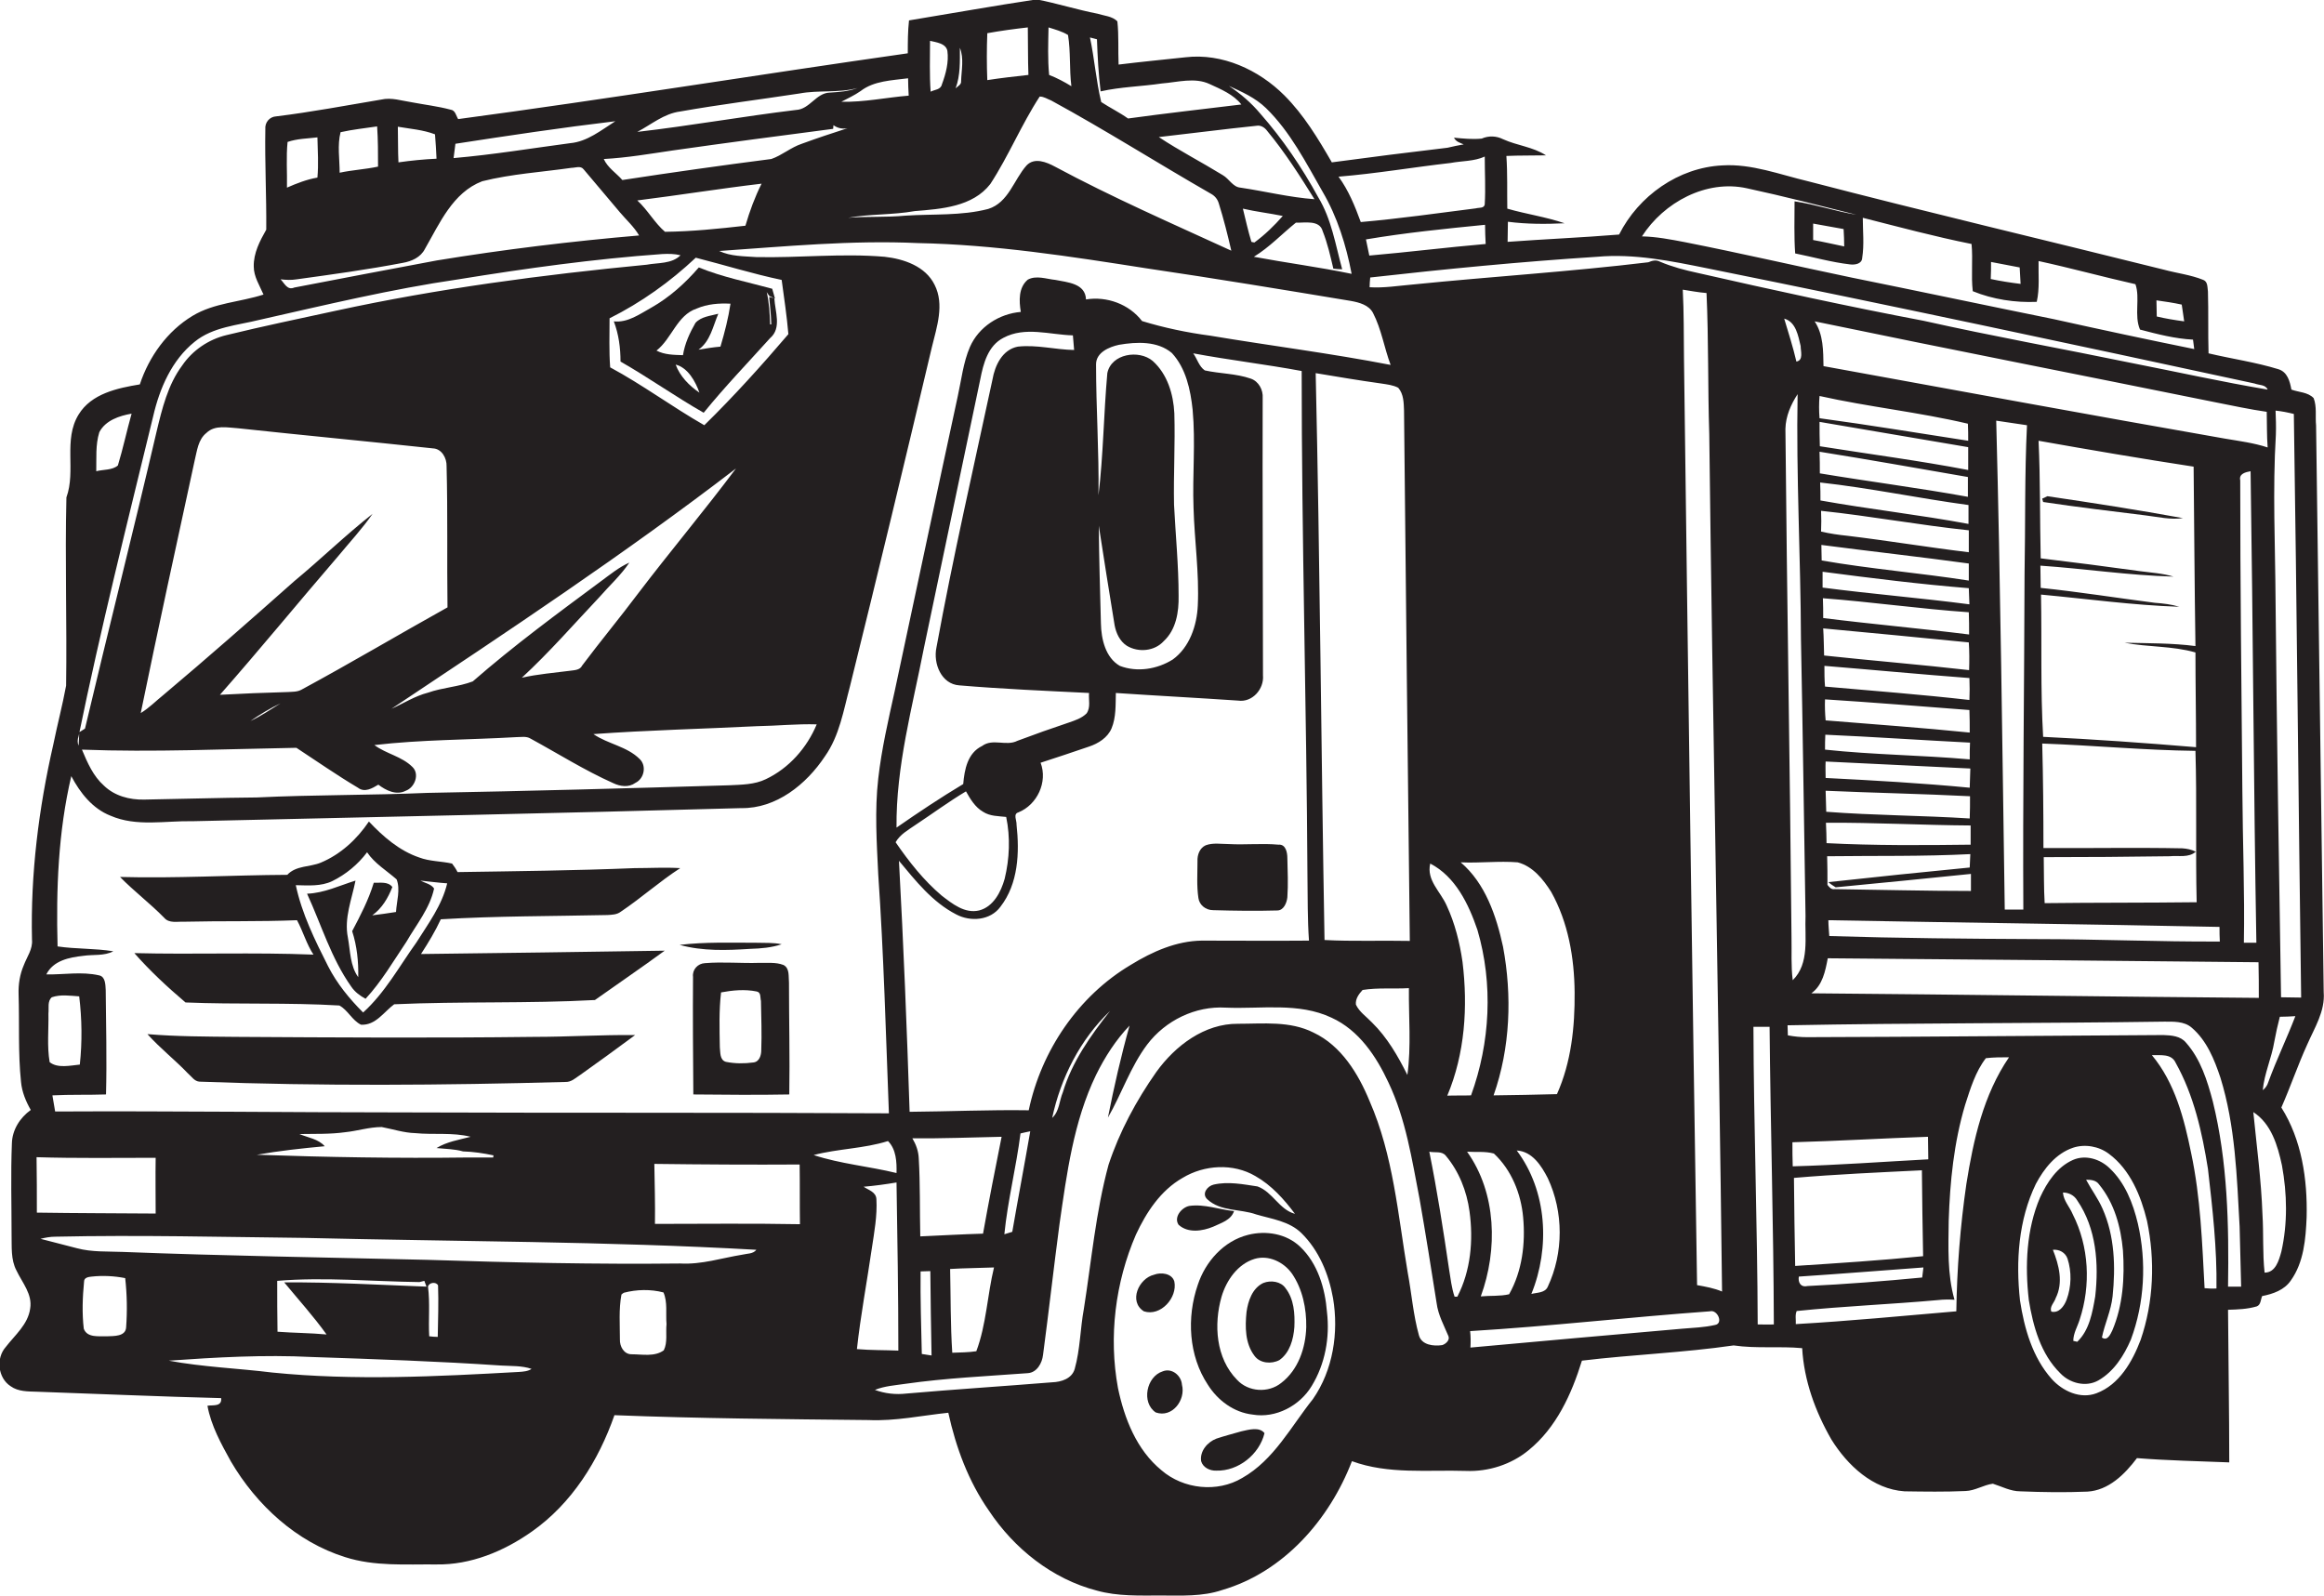 <?xml version="1.0" encoding="utf-8"?>
<!-- Generator: Adobe Illustrator 19.2.0, SVG Export Plug-In . SVG Version: 6.00 Build 0)  -->
<svg version="1.1" id="Layer_1" xmlns="http://www.w3.org/2000/svg" xmlns:xlink="http://www.w3.org/1999/xlink" x="0px" y="0px"
	 viewBox="0 0 762.9 524.1" enable-background="new 0 0 762.9 524.1" xml:space="preserve">
<g>
	<path fill="#231F20" d="M762.8,325.7c-0.8-62-1.7-124-2.5-186c-0.3-3,0.3-6.2-0.8-9c-1.9-2-4.9-1.9-7.3-2.8
		c-0.5-2.7-1.3-5.8-4.3-6.7c-7.5-2.3-15.3-3.4-22.9-5.2c-0.2-6.8,0-13.6-0.2-20.3c-0.2-1.3,0-3.2-1.5-3.8c-4.2-1.7-8.7-2.2-13.1-3.4
		c-38.9-9.7-77.9-18.9-116.7-29c-9.3-2.2-18.5-5.8-28.1-5.2C551,55,537.9,64.3,531.5,77c-12.2,1-24.4,1.5-36.6,2.4
		c0-2.2,0.1-4.4,0.1-6.6c6.2,0.8,12.4,0.8,18.6,0.5c-6.1-2.1-12.6-3-18.8-4.8c-0.1-5.8,0.1-11.5-0.3-17.3c4.3-0.2,8.7-0.1,13-0.2
		c-4.3-2.8-9.5-3.2-14.1-5.3c-2.2-1.1-4.7-1.2-7-0.2c-3,0.3-6.1,0-9.1-0.3c0.6,1.3,2,1.7,3.2,2.2c-1.8,0.3-3.6,0.7-5.3,1.1
		c-12.7,1.5-25.4,3.1-38,4.8c-4.5-7.8-9.2-15.6-15.6-22c-8.4-8.4-20.4-13.9-32.4-12.5c-7.4,0.8-14.7,1.5-22,2.4
		c-0.2-4.7,0.1-9.5-0.4-14.2c-1.7-1.7-4.3-1.8-6.5-2.5c-6.7-1.3-13.3-3.4-20-4.7c-14,2.1-27.9,4.6-41.9,6.9
		c-0.4,3.6-0.4,7.2-0.4,10.8c-49.2,7-98.3,15-147.6,21.6c-0.7-1.1-0.9-2.9-2.5-3.1c-4.1-1.1-8.4-1.6-12.6-2.4
		c-3.4-0.5-6.8-1.7-10.2-0.9c-11.4,1.9-22.9,4.1-34.4,5.5c-2.2,0.1-3.8,2-3.6,4.2c-0.2,11,0.4,22,0.3,33c-2.1,3.7-4.2,7.7-4.1,12.1
		c0,3.3,1.9,6.2,3.2,9.2c-7.7,2.5-16.2,2.7-23.3,7c-8.3,5-14.3,13.4-17.3,22.5c-7.3,1.2-15.9,3-20.1,9.9c-5.1,8.3-0.8,18.4-4,27.2
		c-0.5,20.6,0.2,41.2-0.1,61.8c-1.2,6.5-2.9,12.9-4.2,19.3c-4.8,21-7.5,42.5-7,64.1c0.3,3.1-1.7,5.7-2.7,8.4c-1.3,3-1.8,6.3-1.7,9.5
		c0.3,9.6-0.2,19.2,0.8,28.8c0.3,3.3,1.6,6.4,3.2,9.2c-3.5,2.5-6.1,6.5-6.2,11c-0.4,10-0.1,20-0.1,30c0.1,3.9-0.3,8.1,1.6,11.7
		c1.9,4,5.3,7.8,4.5,12.5c-0.7,5.2-5,8.7-8,12.6c-3.3,3.7-2.6,10.2,1.6,12.9c2.5,1.8,5.7,1.7,8.7,1.8c20.2,0.7,40.3,1.6,60.4,2.1
		c0.3,2.9-2.7,2.2-4.5,2.5c1.2,6.6,4.5,12.5,7.7,18.3c8.4,14.3,21.5,26.4,37.5,31.4c9.7,3.1,19.9,2.3,29.9,2.4
		c11.3,0.2,22.2-4.3,31.4-10.8c13.1-9.2,21.9-23.3,27.1-38.2c27.8,1.1,55.6,1.3,83.4,1.6c8.8,0.4,17.5-1.5,26.2-2.4
		c2.5,11.4,6.6,22.5,13.3,32.1c8.3,12.5,20.8,22.5,35.5,26.3c6.8,1.9,14,1.6,21,1.6c6.7,0,13.6,0.4,20.1-1.8
		c20.2-5.9,35.2-23.1,42.6-42.3c12,4.4,24.9,2.8,37.4,3.2c7.4,0.3,14.9-2.1,20.6-6.8c9.1-7.4,14.1-18.4,17.5-29.4
		c16.6-2,33.3-2.6,49.8-5c7.5,1.1,15,0.2,22.5,0.9c0.6,10.6,4.3,20.8,9.6,30c5.3,8.5,13.6,16.3,24,17c6.7,0.1,13.3,0.2,20-0.1
		c3.2-0.1,5.9-2,9-2.4c2.9,0.9,5.8,2.5,9,2.5c7.3,0.3,14.7,0.4,22,0.1c7-0.4,12.3-5.7,16.3-11c10.1,0.8,20.2,1,30.3,1.4
		c0-16.7-0.3-33.4-0.4-50.1c3.2-0.1,6.3-0.2,9.4-1.1c1.4-0.5,1.3-2.3,1.8-3.4c3.6-0.7,7.3-2,9.4-5.1c4.3-6,4.9-13.7,5.2-20.8
		c0.3-12.4-1.6-25.4-8.3-36c3-6.8,5.4-13.9,8.5-20.7C759.8,337.4,763.3,332,762.8,325.7z M602.6,291.3c14.8-1.4,29.6-2.9,44.4-4.4
		c0,1.9,0,3.7,0,5.6c-14.9,0-29.8-0.4-44.7-0.6c-1.1,0.2-1.8-0.6-2.4-1.4c0-3.1,0-6.2-0.1-9.4c15.7-0.2,31.4,0.1,47-0.7
		c-0.1,1.5-0.1,2.9-0.2,4.4c-15.5,1.5-30.9,3.1-46.4,4.8C601,290.3,601.8,290.8,602.6,291.3z M664.2,298.6c-2,0-4.1,0-6.1,0
		c-0.8-53.5-1.4-107-2.8-160.5c3.4,0.5,6.7,1,10.1,1.5c-0.8,16.3-0.5,32.7-0.8,49C664.5,225.3,664,262,664.2,298.6z M728.6,304.3
		c0,1.6,0,3.2,0.1,4.8c-20.1,0.1-40.2-0.8-60.3-0.8c-22.6-0.1-45.2-0.3-67.9-1c-0.1-1.7-0.3-3.5-0.3-5.2
		C642.9,302.9,685.7,303.4,728.6,304.3z M720.7,214.2c0,10.4,0.2,20.7,0.2,31.1c-16.7-1.4-33.5-2.6-50.2-3.4
		c-0.9-15.5-0.4-31.1-0.7-46.7c15.1,1.4,30.2,3.5,45.4,4c-2.6-0.8-5.3-1.1-8-1.3c-12.5-1.6-24.9-3.6-37.5-4.9c0-2.4-0.1-4.9-0.1-7.3
		c14.6,1,29,3.2,43.7,3.6c-3.6-1.1-7.4-1.3-11.1-1.8c-10.8-1.5-21.7-2.9-32.5-4.2c-0.3-12.9-0.1-25.8-0.7-38.6
		c16.9,3,33.9,5.9,50.9,8.5c0.2,19.6,0.3,39.3,0.6,58.9c-7.7-1-15.5-0.9-23.3-1.1C705.1,212.5,713.1,212,720.7,214.2z M721.1,296.2
		c-16.7,0.2-33.3,0.1-49.9,0.3c-0.3-5-0.2-10-0.3-15.1c13.8,0,27.6-0.1,41.4-0.3c2.8-0.3,6.2,0.6,8.5-1.5c-1.4-0.7-2.9-1-4.4-1.1
		c-15.2-0.3-30.4,0-45.6-0.1c0-11.4-0.1-22.9-0.4-34.3c16.8,0.6,33.5,2.2,50.3,2.4C721.2,263.1,720.7,279.6,721.1,296.2z
		 M599.6,276.8c0-2.2-0.1-4.4-0.2-6.7c15.8-0.1,31.6,0.8,47.5,0.9c0,2.1,0,4.2,0,6.3C631.1,277.5,615.3,277.6,599.6,276.8z
		 M646.6,268.7c-15.7-1-31.4-1-47.1-2.2c-0.1-2.3-0.1-4.6-0.2-6.9c15.8,0.7,31.6,1,47.4,1.8C646.7,263.8,646.7,266.3,646.6,268.7z
		 M646.6,258.6c-15.7-1.5-31.5-2.4-47.3-3.2c0-1.8-0.1-3.6,0-5.4c15.8,0.8,31.6,1.5,47.5,2.3C646.7,254.4,646.7,256.5,646.6,258.6z
		 M646.6,249.3c-15.8-1.4-31.7-1.5-47.5-3.2c0-1.6,0-3.3,0.1-4.9c15.8,0.7,31.6,1.8,47.5,2.6C646.6,245.6,646.6,247.4,646.6,249.3z
		 M599.1,229.6c15.8,1,31.6,2.3,47.4,3.5c0.1,2.5,0.1,4.9,0.1,7.4c-15.7-1.6-31.5-2.7-47.3-4C599.1,234.2,599,231.9,599.1,229.6z
		 M646.5,229.8c-15.8-1.8-31.6-3-47.4-4.4c-0.2-2.3-0.2-4.5-0.2-6.8c15.9,1.3,31.7,2.8,47.6,4C646.6,225.1,646.6,227.4,646.5,229.8z
		 M646.4,220c-15.8-1.8-31.8-3.1-47.6-4.8c-0.1-3-0.1-6-0.3-8.9c15.9,1.5,31.9,3,47.8,4.6C646.5,213.9,646.5,216.9,646.4,220z
		 M598.5,202.9c0-2.2,0-4.3-0.1-6.5c16,1.2,31.9,3.5,47.9,4.6c0.1,2.4,0.1,4.9,0.1,7.3C630.4,206.3,614.4,204.9,598.5,202.9z
		 M598.3,192.9c0-1.7,0-3.5,0-5.2c16,2.1,32,4.1,48,5.4c0.1,1.8,0.1,3.5,0.2,5.3C630.4,196.3,614.3,195,598.3,192.9z M598,184
		c0-1.7-0.1-3.4-0.1-5.1c16.1,2.1,32.3,3.9,48.4,6.1c0,1.9,0,3.7,0,5.6C630.3,188.1,614.1,186.8,598,184z M646.3,181.3
		c-13.3-1.6-26.5-3.8-39.8-5.4c-2.9-0.3-5.8-0.7-8.7-1.4c0.1-2.3,0.1-4.5,0-6.8c16.2,1.7,32.3,4.7,48.5,6.4
		C646.3,176.5,646.3,178.9,646.3,181.3z M646.2,172c-16.1-3-32.4-4.8-48.6-7.7c0-2,0-3.9-0.1-5.9c16.3,1.8,32.4,5.2,48.7,7.4
		C646.2,167.9,646.2,169.9,646.2,172z M597.4,155.4c0-2.4,0-4.7-0.1-7.1c16.3,2.6,32.5,5.5,48.7,8.3c0,2.2,0,4.3,0,6.5
		C630,160.2,613.6,158.1,597.4,155.4z M597.3,138.5c16.2,2.8,32.5,5.5,48.8,8.3c0,2.5,0,5,0,7.5c-16.2-3.1-32.4-5.2-48.7-7.8
		C597.3,143.8,597.3,141.2,597.3,138.5z M597.3,137.3c-0.2-2.4-0.2-4.9,0-7.3c16.1,3.6,32.6,5.3,48.7,9.1c0.1,1.9,0.1,3.7,0.1,5.6
		C629.8,142.2,613.6,139.5,597.3,137.3z M600,314.6c47.1,0.4,94.3,0.8,141.4,1.3c0.1,3.9,0.1,7.8,0.1,11.7c-49-0.4-98-1.1-146.9-1.5
		C598.3,323.5,599.2,318.8,600,314.6z M736.1,259.6c-0.3-34-0.7-67.9-0.7-101.9c-0.5-2.2,1.8-2.7,3.4-3c0.8,51.6,1,103.2,1.9,154.8
		c-1.4,0-2.8,0-4.1,0C736.9,292.9,736.2,276.3,736.1,259.6z M730.4,144c-44-7.7-87.9-15.8-131.8-23.8c-0.1-5,0-10.3-2.9-14.7
		c43.8,9.1,87.8,17.7,131.7,26.6c5.6,1.1,11.1,2.3,16.7,3.1c0.1,3.9,0,7.8,0.3,11.7C739.9,145.4,735.1,144.8,730.4,144z M716.2,100
		c0.3,1.8,0.5,3.6,0.8,5.5c-3-0.4-6.1-0.9-9-1.6c0-1.8-0.1-3.5-0.1-5.3C710.7,99,713.5,99.4,716.2,100z M653.6,86
		c3.1,0.6,6.3,1.2,9.4,1.8c0.1,1.8,0.2,3.6,0.3,5.4c-3.3-0.4-6.5-0.9-9.8-1.6C653.6,89.8,653.6,87.9,653.6,86z M573.4,61.8
		c12.1,2.6,24,5.7,36,8.7c-6.8-1.1-13.4-3.4-20.3-4.4c0,5.7-0.2,11.4,0.2,17.1c6,1.2,11.9,2.9,18,3.6c1.5,0.2,3.9-0.1,4-2.1
		c0.7-4.4,0.2-8.8,0.2-13.2c11.8,3,23.7,6.2,35.7,8.6c0.5,5.2-0.2,10.4,0.4,15.5c6.6,2.7,13.9,3.8,21,3.5c1-4.4,0.5-9,0.6-13.4
		c10.6,2.3,21.1,5.2,31.8,7.6c1.6,4.5-0.5,10.3,1.5,14.9c5.7,1.5,11.5,3,17.4,3.3c0.1,0.8,0.3,2.3,0.4,3.1
		c-15.3-3.1-30.7-6.4-46-9.8c-22.2-4.5-44.4-9.2-66.6-13.7c-18.2-3.8-36.4-8-54.6-11.6c-4.7-0.9-9.4-1.8-14.1-1.9
		C546.2,66.4,560.1,58.9,573.4,61.8z M605.4,80.9c-3.4-0.7-6.8-1.5-10.2-2.1c0-1.8,0-3.6,0-5.4c3.3,0.6,6.6,1.2,10,1.8
		C605.3,77.1,605.4,79,605.4,80.9z M476.2,53.5c3.7-0.7,7.7-0.5,11.2-2.1c0,5.2,0.3,10.4,0,15.6c-0.1,1.5-2,1.1-2.9,1.4
		c-12.6,1.6-25.2,3.4-37.8,4.5c-1.9-5.2-4-10.4-7.3-14.9C451.7,57,463.9,54.9,476.2,53.5z M487.7,80.1c-12.8,1.1-25.5,2.7-38.2,3.8
		c-0.4-1.8-0.7-3.5-1.1-5.3c13-2.2,26-3.5,39.1-4.8C487.5,75.9,487.6,78,487.7,80.1z M415.6,35.5c8,7.8,13.1,17.9,18.6,27.5
		c4.8,8.2,7.7,17.5,9.5,26.9c-10.6-2.2-21.4-3.6-32.1-5.6c5.1-3.1,9.2-7.5,13.8-11.2c2.9,0.1,7.8-1,8.8,2.8c1.6,4,2.5,8.1,3.5,12.3
		c0.7,0.1,2.2,0.2,2.9,0.2c-2.2-8-3.5-16.5-7.9-23.7c-5.3-9.7-11.6-19-18.9-27.3c-3-3.6-6.5-6.6-10.4-9.2
		C407.6,30.1,412.1,32.1,415.6,35.5z M421.1,70.9c-2.8,3.2-5.9,6.2-9.3,8.7c-0.2,0-0.7-0.1-1-0.2c-1.1-3.6-1.9-7.3-2.8-10.9
		C412.3,69.5,416.7,70,421.1,70.9z M407.2,61.6c-2.5-0.2-3.7-2.9-5.8-4.1c-7-4.3-14.2-8-21-12.5c10.7-1.2,21.3-2.6,32-3.7
		c1.5-0.3,2.8,0.6,3.6,1.7c5.8,7,10.7,14.7,15.5,22.4C423.3,64.8,415.3,62.8,407.2,61.6z M360.1,12.9c0.2,5.7,0.5,11.4,1.2,17.1
		c6.6-1.5,13.4-1.6,20.1-2.6c5.2-0.4,10.8-2.1,15.7,0.2c3.7,1.7,7.8,3.4,10.4,6.7c-12.4,1.5-24.8,2.9-37.2,4.6
		c-2.8-2-5.9-3.5-8.8-5.4c-1.7-7-2.2-14.2-3.7-21.2C358.5,12.5,359.3,12.7,360.1,12.9z M344.2,9c2.2,0.7,4.5,1.3,6.4,2.5
		c0.9,5.5,0.4,11.2,1.1,16.8c-2.3-1.4-4.7-2.7-7.3-3.7C343.9,19.4,344.1,14.2,344.2,9z M324.1,10.9c4.4-0.8,8.9-1.4,13.3-1.9
		c0.1,5.2,0,10.4,0.2,15.6c-4.5,0.5-9,1-13.5,1.7C323.9,21.2,323.9,16,324.1,10.9z M315.1,15.7c1.4,3.5,0.5,7.4,0.4,11
		c0.1,1.1-1.1,1.6-1.8,2.3C315.3,24.7,315.1,20.1,315.1,15.7z M305.3,13.4c2,0.5,5.2,0.8,5.7,3.3c0.5,3.7-0.5,7.5-1.8,11
		c-0.4,1.8-2.4,1.7-3.7,2.4C305.1,24.5,305.3,19,305.3,13.4z M300.3,69.3c8.7-0.7,19-1.4,24.8-8.9c6-9.2,10.2-19.5,16.2-28.7
		c1.4,0,2.5,0.8,3.8,1.3c17.8,9.7,34.8,20.5,52.4,30.6c1.3,0.7,2.2,1.8,2.6,3.2c1.6,5.1,2.9,10.3,4.1,15.5
		c-19.4-8.9-39.1-17.5-57.9-27.6c-2.8-1.5-6.7-3.1-9.3-0.4c-4.2,4.7-5.9,12.2-12.6,14.3c-8.8,2.3-18.1,1.6-27.2,2.2
		c-6.3,0.6-12.6,0.2-18.8,0.7C285.6,70.2,293,70.6,300.3,69.3z M298.1,25.7c0,1.9,0.1,3.8,0.2,5.7c-7.4,0.6-14.7,2.2-22.1,2
		c2.1-1.1,4.3-2.1,6.3-3.5C286.9,26.5,292.8,26.4,298.1,25.7z M146.9,199.4c-16,8.9-31.8,18.3-47.9,27c-1.4,0.8-3.1,0.7-4.7,0.8
		c-7.4,0.2-14.8,0.5-22.1,0.9c13.2-15,25.8-30.4,38.8-45.5c3.8-4.6,7.9-9,11.3-13.9c-8.9,7-17,14.9-25.7,22.1
		c-14.2,12.6-28.4,25.1-42.9,37.3c-2.5,2-4.7,4.3-7.5,6c5.7-27.7,11.7-55.3,17.7-82.9c0.8-3.2,1.1-6.9,3.9-9.1
		c2.8-2.7,7-1.7,10.4-1.5c21.3,2.3,42.6,4.3,63.9,6.6c2.9,0.1,4.6,3.2,4.5,5.9C147,168.6,146.7,184,146.9,199.4z M197.3,190.8
		c-14.3,10.6-28.7,21.2-42.1,32.9c-4.7,1.8-9.9,2-14.7,3.7c-4.3,1.1-8,3.5-12,5.3c38.3-25.5,76.6-50.9,113.1-78.9
		c-10.4,13.9-21.6,27.2-32.1,41c-6,8-12.4,15.7-18.4,23.7c-0.7,1.5-2.5,1.5-3.9,1.7c-5.3,0.7-10.7,1.1-15.9,2.3
		c9-8.3,17-17.5,25.4-26.4c3.3-3.8,7.1-7.2,9.9-11.4C203.2,186.2,200.3,188.6,197.3,190.8z M92.1,230.9c-3.3,2-6.4,4.2-9.9,5.8
		C85.4,234.5,88.7,232.5,92.1,230.9z M97.3,245.5c6.7,4.4,13.3,9,20.2,13.1c2.2,1.7,4.7,0.2,6.7-1c2.5,1.9,5.9,3.6,9,2
		c3-1.1,4.6-5.5,2.2-7.8c-3.5-3.5-8.6-4.3-12.5-7.2c15.4-1.8,31-1.7,46.5-2.6c1.6,0,3.4-0.4,4.8,0.5c9,4.9,17.7,10.4,27.1,14.6
		c2.3,1.1,5.1,1.5,7.3-0.1c2.9-1.4,3.7-5.6,1.4-7.8c-4.2-4.2-10.4-4.9-15.2-8.2c17.9-1.3,35.8-1.7,53.7-2.6
		c6.5-0.1,13.1-0.8,19.6-0.6c-3.2,7.7-9.1,14.4-16.7,18c-3.7,1.8-8,1.8-12,2c-33,1-66.1,1.9-99.1,2.5c-18.7,0.8-37.3,0.6-56,1.5
		c-12.3,0.1-24.6,0.5-37,0.7c-4.8,0.1-9.7-1.2-13.2-4.6c-3.5-3.1-5.4-7.5-7.2-11.8C50.4,247,73.9,245.9,97.3,245.5z M231.2,139.6
		c-10.5-6-20.3-13.3-30.9-19c-0.4-5.4-0.2-10.8-0.2-16.1c10.4-5.2,19.9-12,28.3-19.9c9.4,2.4,18.7,5.3,28.2,7.3
		c0.8,5.9,1.7,11.9,2.2,17.8C250,120,240.9,130.1,231.2,139.6z M204.3,59.1c-2-2.3-4.8-4-6.1-6.9c7.6-0.4,15.1-1.7,22.6-2.8
		c17.5-2.5,35.1-4.8,52.7-7.1c0-0.3,0.1-0.9,0.1-1.2c1.4,1,2.9,1.3,4.6,1c-5,1.6-10.1,3.3-15,5.1c-3.6,1.2-6.5,3.8-10,5
		C236.9,54.3,220.6,56.6,204.3,59.1z M250,60.3c-2.2,4.4-3.9,9-5.3,13.8c-8.8,1-17.6,1.9-26.4,2c-3.4-2.9-5.7-7.2-9.1-10.3
		C222.8,64.1,236.4,61.9,250,60.3z M223.3,36.6c13-2.3,26-3.9,39.1-5.9c6.3-1.2,12.9-0.1,19.1-1.8c-2.9,1.1-6,1.3-9.1,1.5
		c-4.5,0.1-6.6,5.5-11.1,5.7c-17.4,2.1-34.7,5.2-52.1,7.2C213.8,40.9,217.9,37.3,223.3,36.6z M149.5,47.2
		c17.5-2.7,34.9-5.3,52.5-7.4c-4.6,2.9-9.2,6.7-14.8,7.2c-12.8,1.7-25.5,3.8-38.3,4.9C149.1,50.3,149.3,48.7,149.5,47.2z
		 M142.8,44.1c0.2,2.7,0.4,5.4,0.5,8c-4.2,0.2-8.3,0.6-12.5,1.2c-0.2-3.9-0.1-7.8-0.2-11.7C134.6,42.3,138.9,42.6,142.8,44.1z
		 M111.8,43.4c4-0.9,8-1.3,12-1.9c0.3,4.4,0.3,8.8,0.3,13.2c-4.2,0.9-8.4,1.1-12.6,2C111.5,52.3,110.7,47.6,111.8,43.4z M94.4,46.6
		c3.2-1.1,6.5-1.1,9.8-1.5c0.1,4.4,0.4,8.8,0,13.2c-3.5,0.6-6.8,1.9-10,3.3C94.3,56.6,93.9,51.5,94.4,46.6z M97.4,91.7
		c11.6-1.6,23.3-3.2,34.8-5.4c2.9-0.5,5.9-1.8,7.3-4.6c4.8-8.3,9.1-18.5,18.8-22.2c9.6-2.4,19.5-3,29.3-4.4c1.3,0,3-0.8,4,0.5
		c4,4.7,7.9,9.4,11.9,14.1c2.1,2.5,4.6,4.7,6.3,7.6c-22.2,1.9-44.4,4.6-66.4,8.2c-15.6,2.9-31.2,5.9-46.8,8.9
		c-2.3,1-3.2-1.4-4.5-2.7C93.8,91.9,95.6,92,97.4,91.7z M32.6,141.9c2-3.9,6.6-5.4,10.6-6.1c-1.6,5.7-2.8,11.4-4.5,17
		c-1.8,1.6-4.8,1.3-7.1,1.9C31.7,150.5,31.3,146.1,32.6,141.9z M25.8,241.7c7.2-35.2,16-70.1,24.5-105.1c2.1-9.1,6.1-18.4,13.6-24.4
		c6-4.9,14.1-5.4,21.3-7.2c21.7-4.9,43.3-10.1,65.3-13.3c22.2-3.6,44.5-6.7,66.9-8.3c2-0.1,4-0.1,6,0.4c-2.9,2.9-7.4,2.4-11.1,3.1
		c-34.2,3.3-68.4,7.8-102,15.1c-12,2.6-24,5.1-35.9,8c-5.9,1.4-11.2,5-14.6,10c-4.7,6.3-6.6,14.2-8.4,21.7
		c-7.6,32.6-15.8,65-23.5,97.5c-0.5,0.3-1.4,0.9-1.9,1.2c0,1.5-0.1,2.9-0.2,4.4C25.4,243.9,25.4,242.8,25.8,241.7z M27.3,313.8
		c3.3-0.5,6.9,0.1,9.9-1.5c-6.1-1-12.3-0.7-18.3-1.6c-0.5-18.7,0.2-37.6,4.5-55.9c2.9,5.5,7,10.7,12.9,13c8.5,3.7,18,1.6,27,1.8
		c60-1.4,120-2.6,180-4.3c11.5,0.2,21.4-7.8,27.5-17c4.8-6.8,6.1-15.1,8.2-22.9c9.2-37.1,18.1-74.2,26.9-111.4
		c1.6-6.6,4.2-14,0.9-20.5c-3-6.1-10.1-8.5-16.4-9.2c-14-1.2-28.1,0.4-42.1,0.1c-4.1-0.3-8.4-0.2-12.2-2c21.7-1.5,43.4-3.6,65.2-2.6
		c25.2,0.5,50.2,4.4,75.1,8.3c22.4,3.3,44.8,7,67.1,10.7c2.7,0.5,5.8,1.3,7.2,3.9c2.8,5.4,3.7,11.5,5.8,17.1
		c-19.6-3.8-39.5-6.3-59.2-9.6c-7.6-1-15.2-2.6-22.4-4.8c-4.3-5.6-11.6-8.2-18.4-7.1c-0.2-5.3-6.1-5.6-10-6.4
		c-3-0.3-6.3-1.6-9.1-0.1c-3.1,2.6-2.9,7-2.3,10.6c-7.1,0.6-13.8,4.9-16.7,11.5c-2.2,5.1-2.8,10.8-4,16.2
		c-7,32.3-13.8,64.6-20.7,96.8c-2.1,9.5-4.3,19-5.4,28.7c-1.2,10.5-0.5,21,0,31.5c1.8,26.1,2.5,52.3,3.5,78.4
		c-53.1-0.3-106.2-0.1-159.3-0.3c-38.1,0-76.2-0.5-114.4-0.3c-0.3-1.8-0.6-3.5-0.9-5.3c5.9-0.3,11.7-0.1,17.6-0.3
		c0.3-11.4,0-22.9-0.1-34.3c-0.1-1.8-0.1-4.4-2.2-4.8c-5.7-1.3-11.6-0.2-17.3-0.3C17.5,315.3,22.8,314.3,27.3,313.8z M434.8,308.6
		c-1.1-62-1.5-124.1-2.9-186.1c7.2,1.2,14.3,2.4,21.5,3.4c1.9,0.3,3.9,0.5,5.6,1.4c1.8,2.1,1.8,4.9,1.9,7.5
		c0.6,58,1.2,116,1.9,174.1C453.4,308.7,444.1,309.1,434.8,308.6z M462,352.9c-3.1-6.2-6.6-12.3-11.6-17.2c-1.8-1.9-4.2-3.5-5.3-5.9
		c-0.2-1.9,1-3.5,2.2-4.8c5-0.8,10.2-0.3,15.2-0.6C462.4,334,463.3,343.5,462,352.9z M337.7,364.5c-13-0.2-26.1,0.4-39.1,0.5
		c-0.9-27.5-2-54.9-3.5-82.4c5.5,6.6,11,13.6,18.8,17.6c4.7,2.5,11.2,2,14.5-2.5c5.9-7.6,6.3-17.8,5.3-27c0.1-1.3-1.2-3.5,0.6-4
		c6.2-2.5,9.7-10,7.3-16.3c5.3-1.7,10.6-3.5,15.9-5.3c3-1,6.1-2.9,7.4-6c1.5-3.6,1.3-7.7,1.4-11.6c13.4,0.9,26.8,1.6,40.1,2.5
		c4.7,0.7,8.6-3.8,8.2-8.3c0-30.3-0.2-60.6-0.1-91c0.2-2.7-1.3-5.5-3.9-6.4c-4.9-1.7-10.1-1.6-15.1-2.7c-1.9-1.3-2.5-3.8-3.8-5.6
		c11.8,2.2,23.8,3.6,35.6,5.8c0,55.3,1.6,110.6,1.9,165.9c0.1,7,0,14.1,0.5,21.1c-11.7,0.1-23.5,0-35.2,0
		c-8.3,0.1-16.2,3.6-23.2,7.9C353.9,327,341.8,345,337.7,364.5z M364.4,331.9c-6.4,8.1-12.5,16.7-15.5,26.7
		c-1.2,2.8-1.1,6.2-3.5,8.4C348.2,353.9,354.6,341.2,364.4,331.9z M338.2,371.4c-1.9,11-4,22-5.9,33c-0.7,0.2-2,0.6-2.6,0.8
		c1.1-11.1,3.9-22,5.3-33.1C335.7,371.9,337.3,371.6,338.2,371.4z M322.7,405c-6.9,0.2-13.8,0.6-20.6,0.9c-0.2-8.5,0-17.1-0.5-25.6
		c-0.1-2.4-0.9-4.6-2.1-6.6c9.8,0.1,19.5-0.3,29.3-0.5C326.7,383.7,324.6,394.3,322.7,405z M326.3,416.1c-2.2,9.1-2.5,18.7-5.8,27.5
		c-2.6,0.4-5.3,0.4-7.9,0.5c-0.6-9.2-0.5-18.3-0.7-27.5C316.7,416.3,321.5,416.3,326.3,416.1z M305.8,445c-0.8-0.1-2.4-0.4-3.2-0.5
		c-0.2-9-0.5-18-0.4-27.1c0.8,0,2.4-0.1,3.2-0.1C305.5,426.5,305.6,435.7,305.8,445z M314.9,225c14.2,1.2,28.4,1.8,42.6,2.5
		c-0.2,2.2,0.6,4.7-0.8,6.7c-1.6,1.6-3.8,2.3-5.8,3c-5.7,1.9-11.3,3.9-16.9,6c-3.7,1.9-8.1-0.9-11.6,1.7c-4.8,2.3-5.8,7.8-6.2,12.5
		c-7.5,4.5-14.7,9.3-21.9,14.3c-0.2-20.1,5.2-39.5,9-59c6.2-29.4,12.3-58.8,18.5-88.2c1-5.1,2.5-11,7.6-13.6
		c7.1-3.8,15.2-1,22.8-0.8c0.1,1.6,0.3,3.2,0.4,4.8c-6.2-0.1-12.3-1.8-18.5-1.1c-5.1,1-7.5,6.2-8.3,10.8c-6.3,29.3-13,58.5-18.4,88
		C306.3,217.8,309,224.6,314.9,225z M300.4,270.9c5.6-3.7,11-7.7,16.7-11.1c1.4,2.5,3,5.2,5.6,6.7c2.3,1.5,5,1.4,7.6,1.7
		c1.4,6.7,1.1,13.7-0.5,20.3c-1.2,4.3-3.7,9.2-8.4,10.4c-4.7,1.1-8.8-2.2-12.3-4.9c-5.9-5-10.7-11.1-15.1-17.5
		C295.5,273.9,298.1,272.5,300.4,270.9z M391.8,166.7c0.3,10.7,1.9,21.4,1.4,32.1c-0.3,6.6-2.7,13.7-8.2,17.7
		c-5.1,3.2-11.7,4.3-17.4,2.1c-4.7-2.7-6.1-8.8-6.2-13.9c-0.3-10.7-0.6-21.4-0.7-32.1c1.7,10.9,3.4,21.8,5.2,32.7
		c0.5,2.6,1.7,5.2,4,6.7c3.8,2.3,9.1,1.8,12.1-1.5c4.1-3.8,5-9.6,4.9-14.9c0-10-1-20-1.5-29.9c-0.2-10,0.4-20,0.1-30
		c-0.3-6.3-2.3-12.9-7.1-17.2c-4.5-3.8-13.6-2.4-14.9,4c-1.2,13.4-1.3,26.8-2.9,40.1c0.2-14.3-0.8-28.6-0.8-43
		c0-3.9,4.3-5.7,7.5-6.4c5.8-1,12.7-1.3,17.4,2.7c4.6,5,6.1,12,6.8,18.6C392.5,145.3,391.4,156,391.8,166.7z M98.3,372.3
		c5-0.1,10,0.1,15-0.6c4-0.4,7.9-1.7,12-1.7c3.7,0.7,7.3,1.9,11,2c6,0.6,12.3-0.3,18.2,1.2c-3.8,1-7.8,1.6-11.2,3.7
		c2.9,0.3,5.9,0.3,8.7,1.1c3.4,0.1,6.7,0.6,10,1.3c0,0.2-0.1,0.5-0.1,0.7c-2.8,0-5.6,0-8.4,0c-23.1,0.3-46.2-0.1-69.2-0.9
		c7.4-1.3,14.8-2.1,22.3-2.8C104.5,373.9,101.1,373.5,98.3,372.3z M15.9,332.7c0.2-1.8-0.4-4,1.1-5.3c2.9-1,6-0.5,9-0.3
		c0.9,7.4,1,15,0.2,22.4c-3.1,0.3-7.3,1.3-9.9-0.8C15.4,343.5,16,338,15.9,332.7z M12.1,398.1c0-6.1,0-12.1-0.1-18.2
		c13,0.4,26.1,0.2,39.1,0.2c-0.1,6.1,0,12.2,0,18.3C38.2,398.3,25.2,398.3,12.1,398.1z M41.4,435.8c-0.2,3-4,2.8-6.2,2.9
		c-2.6-0.1-6.6,0.6-7.7-2.5c-0.6-5.1-0.4-10.3,0.1-15.5c0-1.3,1.5-1.5,2.5-1.6c3.7-0.4,7.4-0.2,11,0.5
		C41.7,425,41.8,430.4,41.4,435.8z M170.4,450.4c-27,1.5-54.1,2.9-81,0.2c-11.3-1.4-22.8-1.8-34-3.9c15.6-1.1,31.3-2,47-1.2
		c20.7,0.7,41.4,1.4,62.1,2.8c3.3,0.2,6.8,0,10,1.1C173.3,450.2,171.8,450.3,170.4,450.4z M91,420.5c15.5-1.3,31.1,0.2,46.7,0.4
		l1.6-0.4c0.2,0.5,0.5,1.4,0.7,1.9c-15.6-0.6-31.2-1.5-46.7-1.4c4.7,5.7,9.6,11.1,13.9,17.1c-5.4-0.5-10.8-0.5-16.1-0.9
		C91,431.6,91,426.1,91,420.5z M140.5,422.4c0.3-1.4,2.7-1.7,3.3-0.4c0.2,5.6,0,11.3-0.1,16.9c-0.7,0-2.1-0.1-2.8-0.2
		C140.6,433.3,141.2,427.8,140.5,422.4z M217.9,443.3c-3,2.2-7.1,1.3-10.6,1.3c-2.5,0-3.9-2.6-3.8-4.9c0-4.9-0.4-9.8,0.5-14.7
		c0.2-0.2,0.6-0.5,0.8-0.6c4.2-1.1,8.8-1.2,13-0.1c1.4,3.2,0.7,6.9,1,10.4C218.5,437.6,219.2,440.7,217.9,443.3z M243.7,411.9
		c-6.8,1.1-13.4,3.3-20.4,2.9c-27.7,0.3-55.3-0.3-83-1.2c-33.3-0.8-66.7-1.3-100-2.6c-5-0.2-10.1,0.1-15-1.2c-4-1-8-2.1-12-3.1
		c1.6-0.4,3.2-0.7,4.9-0.7c27.3-0.6,54.7,0.1,82,0.4c49.4,1.2,98.8,1.1,148.1,3.9C247.2,411.7,245.3,411.5,243.7,411.9z M215,401.8
		c0.1-6.6-0.1-13.2-0.2-19.7c15.9,0.2,31.8,0.3,47.7,0.2c0.1,6.5,0,13,0.1,19.6C246.7,401.6,230.9,401.8,215,401.8z M291.5,374.6
		c2.7,2.7,2.9,6.9,2.8,10.5c-9-2.2-18.4-3-27.2-5.9C275.1,377.1,283.6,377.1,291.5,374.6z M281.3,442.9c1.2-11,3.3-22.1,4.9-33.1
		c0.8-5.3,1.8-10.7,1.5-16.1c-0.1-2.4-2.6-3-4.2-4.1c3.6-0.3,7.2-0.8,10.8-1.4c0.3,18.4,0.6,36.8,0.6,55.2
		C290.3,443.2,285.8,443.3,281.3,442.9z M431,459.3c-7.2,9-12.8,20-23.2,25.9c-8.2,4.9-19.3,3.7-26.5-2.5c-8.2-6.7-12.2-17-14.3-27
		c-3.1-16.9-0.9-34.7,5.9-50.4c3.4-7.3,8.1-14.5,15.3-18.6c7.1-4.3,16.6-4.9,23.9-0.6c5.3,3,9.4,7.6,13,12.4
		c-5.2-1.4-7.3-7.2-12.3-9c-4.7-0.7-9.6-1.7-14.4-0.6c-2.1,0.5-4,3-2.1,4.8c4.4,4.1,10.8,3.1,16.1,5c5.1,1.5,10.8,2.2,14.8,6.1
		c5.8,5.7,9,13.5,10.4,21.4C439.5,437.5,437.6,449.8,431,459.3z M473.4,441.6c-2.8,0.4-6.7,0-7.6-3.2c-1.9-6.8-2.4-13.8-3.7-20.7
		c-3.2-18.9-4.7-38.4-12.5-56.2c-3.7-9-9.3-18.2-18.4-22.5c-7.7-3.9-16.5-2.9-24.8-2.9c-11-0.1-20.6,7.2-26.8,15.8
		c-6.6,9.4-12.1,19.6-15.7,30.5c-4.2,15.5-5.6,31.5-8.1,47.3c-1.2,6.5-1.2,13.3-3,19.7c-0.9,3.2-4.4,4.3-7.4,4.4
		c-16,1.3-31.9,2.3-47.9,3.7c-3.5,0.4-7,0-10.3-1.2c3.2-1.3,6.7-1.5,10-2c13.3-1.9,26.8-2.5,40.2-3.5c3-0.2,4.7-3.3,5-6
		c1.9-14.3,3.5-28.6,5.4-42.9c2.4-16.6,4.6-33.7,12-49c2.9-5.9,6.5-11.5,11-16.2c-2.8,10-5.1,20.1-7.1,30.2
		c4.5-7.8,7.4-16.7,12.9-24c6-7.9,15.8-12.7,25.8-12.1c11.6,0.5,23.9-1.8,34.7,3.3c9,4.1,14.7,12.7,18.7,21.3
		c5.7,12,7.7,25.3,10.2,38.2c2,11.4,3.8,22.8,5.6,34.2c0.5,3.9,2.4,7.3,3.9,10.9C476,440,474.5,441.3,473.4,441.6z M478.4,425.7
		l-0.9,0c-1-2.9-1.3-5.9-1.8-8.9c-1.9-12.9-3.9-25.8-6.5-38.7c1.8,0.4,4.1-0.3,5.4,1.3c4.3,5.1,6.9,11.6,7.8,18.3
		C483.7,407.2,482.8,417.2,478.4,425.7z M497.9,377.7c5.1,0.3,8.1,5,10.2,9.1c5.2,11.1,5.2,24.5,0,35.6c-0.9,2.1-3.5,1.9-5.4,2.4
		C508.9,409.6,507.9,391,497.9,377.7z M481.6,378.1c2.9,0.2,5.9-0.2,8.8,0.6c5.8,5.4,8.9,13.2,9.6,20.9c0.8,8.6-0.3,17.7-4.6,25.3
		c-3,0.7-6.2,0.4-9.3,0.7C491.7,410.3,491.3,391.7,481.6,378.1z M511.1,359.2c-6.9,0.2-13.9,0.3-20.8,0.4
		c5.5-15.6,6.1-32.7,3.1-48.8c-2.2-10.1-5.8-20.8-13.9-27.7c6.3,0.3,12.5-0.5,18.7,0c5,1.3,8.4,5.6,11,9.7c5.6,10,7.6,21.6,7.7,33
		C517,337.1,515.8,348.7,511.1,359.2z M485,305.3c5.2,17.7,4.2,37-2.1,54.3c-2.6,0.1-5.2,0-7.8,0.1c5.8-13.8,6.8-29.2,5-43.9
		c-0.9-6.3-2.5-12.7-5.2-18.5c-2-4.6-6.7-8.3-5.4-13.8C477.8,287.8,482.1,296.8,485,305.3z M562.9,435c-3.5,0.8-7.1,0.9-10.6,1.2
		c-23.2,2-46.4,4.1-69.6,6.2c0.1-1.8,0.1-3.6-0.1-5.4c26.3-1.6,52.4-4.6,78.7-6.5C563.8,429.8,565.9,434.6,562.9,435z M557.1,421.9
		c-1.6-101.4-3-202.8-4.3-304.3c-0.1-7.5,0-15-0.4-22.5c2.6,0.4,5.2,0.9,7.8,1.1c0.7,15.4,0.4,30.9,0.9,46.3
		c1.1,93.8,3.1,187.7,4.2,281.5C562.7,422.9,559.9,422.4,557.1,421.9z M577,434.8c-0.1-32.6-1.3-65.1-1.4-97.7c1.8,0,3.5,0,5.3,0
		c0.3,32.6,1.3,65.2,1.4,97.7C580.5,434.9,578.8,434.8,577,434.8z M557.3,89.6c-4.2-0.9-8.4-2-12.4-3.7c-1.3-0.7-2.6-0.3-3.8,0.2
		c-25.7,3.1-51.5,4.7-77.3,7.3c-4.7,0.4-9.5,1.2-14.2,0.9c0-1.1,0.1-2.1,0.2-3.2c24.8-2.8,49.6-5.2,74.5-6.8
		c12.2-1.1,24.3,1.4,36.2,3.8c60,12.1,119.8,24.9,179.6,37.8c1.5,0.6,3.6,0.3,4.3,2c-14.9-2.5-29.7-5.8-44.5-8.7
		c-22.8-4.7-45.7-8.8-68.5-13.9C606.6,100.6,581.9,95.2,557.3,89.6z M591.1,113.6c0,1.7,1,4.7-1.4,5.1c-1.1-4.8-2.6-9.4-4-14.1
		C589.6,105.7,590.3,110.3,591.1,113.6z M590.1,129.4c-0.5,26.8,1,53.5,1.1,80.3c0.6,30.3,1,60.6,1.5,91c-0.3,7,1.4,15.6-4.2,21.1
		c-0.6-4.7-0.3-9.4-0.4-14c-0.5-55.7-1.5-111.4-2-167C586.2,136.6,587.9,132.8,590.1,129.4z M588.4,375c14.8-0.4,29.7-1.3,44.5-1.8
		c0,2.5,0.1,4.9,0.1,7.4c-14.8,0.8-29.7,1.9-44.5,2.3C588.4,380.3,588.4,377.6,588.4,375z M588.9,386.7c14-1.2,28-1.8,42-2.5
		c0.1,9.4,0.2,18.8,0.4,28.2c-14,1.4-28,2.3-42,3.2C589.1,405.9,589,396.3,588.9,386.7z M631.4,416.1c-0.1,0.8-0.3,2.5-0.4,3.3
		c-12.5,1.2-25.1,2.2-37.7,2.8c-2.2,0.5-3.1-1.2-2.8-3.1C604.1,418.2,617.8,417.1,631.4,416.1z M645.5,388.7
		c-2,13.8-3.1,27.8-3.3,41.8c-17.6,1.5-35.1,3.2-52.7,4.2c0.1-1.4-0.3-3,0.3-4.3c15.4-1.6,31-2.2,46.5-3.6c1.7-0.2,3.5-0.2,5.3-0.1
		c-2.4-8.4-2-17.2-1.9-25.9c0.4-12.8,1.7-25.7,5.4-38.1c1.7-5.3,3.4-10.9,6.8-15.3c2.5-0.3,5-0.3,7.6-0.3
		C651.1,359.4,647.8,374.2,645.5,388.7z M702.7,439.9c-2.7,7.1-7,14.7-14.5,17.5c-5.3,2-11.1-0.7-14.7-4.7
		c-6.3-7.1-9-16.6-10.4-25.8c-1.4-12.9-0.5-26.4,5.2-38.2c2.7-5.1,6.6-10,12.2-11.9c3.9-1.3,8.5-0.5,11.8,2c7,5.2,10.5,13.8,12.5,22
		C707.5,413.7,707,427.4,702.7,439.9z M723.7,422.9c-0.8-14.8-1.3-29.7-4.4-44.3c-2.3-11.3-5.3-23.1-12.9-32.2
		c2.7,0.1,6.4-0.6,7.8,2.5c6,10.7,8.7,22.9,10.6,34.8c1.5,13,3,26.2,2.8,39.3C726.2,423.1,724.9,423,723.7,422.9z M731.4,422.4
		c0.3-20.3-0.1-40.9-5-60.8c-1.8-6.8-4-13.9-8.8-19.3c-1.8-2.2-4.8-2.4-7.4-2.5c-39,0.2-78,0.6-117,0.7c-2.1,0-4.2-0.2-6.3-0.6
		c0-0.8-0.1-2.5-0.1-3.3c41.2-0.8,82.3-0.6,123.5-1.2c3.1,0,6.7-0.2,9.2,2c4.9,4.2,7.4,10.4,9.4,16.4c4.9,15.8,5.4,32.5,6.3,48.9
		c0.2,6.6,0.3,13.1,0.5,19.7C734.4,422.4,732.9,422.4,731.4,422.4z M749.1,382.6c1.7,9.3,1.9,19-0.2,28.3c-0.8,2.9-1.9,6.9-5.5,6.9
		c-0.7-6.4-0.3-12.8-0.7-19.1c-0.4-11.3-1.9-22.4-3-33.6C745.6,368.9,747.7,376.1,749.1,382.6z M744.6,355.3c-0.3,1-0.9,1.9-1.8,2.6
		c0.5-5.5,2.9-10.5,3.8-16c0.5-2.7,1.1-5.4,1.8-8.1c1.7,0,3.4-0.1,5.1-0.2C750.7,340.9,747.3,347.9,744.6,355.3z M748.8,327.4
		c-0.7-43.4-1.4-86.7-1.8-130.1c-0.1-18.2-1-36.4,0.1-54.6c0.1-2.7,0-5.3-0.1-7.9c2,0.2,4,0.6,6,1.1c1,63.9,1.5,127.7,2.4,191.6
		C753.2,327.5,751,327.4,748.8,327.4z"/>
	<path fill="#231F20" d="M252.5,97.5c0.3,3,0.6,6,0.7,9l-0.4,0c-0.1-3.5-0.3-7.1-1.1-10.6c0.2,0.3,0.6,1,0.9,1.3l1.8,0.8
		c-0.2-0.8-0.7-2.4-0.9-3.2c-8-2.2-16.3-3.8-24.1-7c-4.5,5.2-9.6,9.8-15.6,13.2c-3.8,2.1-7.7,5-12.3,4.5c1.6,4.2,2.2,8.7,2.2,13.2
		c9.3,5.3,18,11.5,27.3,16.8c6.9-8.5,14.5-16.4,21.8-24.5c3.9-3.3,1.6-8.8,1.4-13.1L252.5,97.5z M221.8,119.7c4,1,6.5,5.5,7.8,9.2
		C226.2,126.6,223.2,123.5,221.8,119.7z M236.5,113.8c-2.4,0.2-4.8,0.6-7.2,1c3.9-2.8,4.7-7.6,6.5-11.8c-2.5,0.7-5.6,0.9-7.5,3
		c-1.9,3.3-3.5,6.8-4.1,10.6c-3-0.1-6-0.1-8.7-1.5c5.1-4,6.7-11.6,13.2-13.8c3.5-1.5,7.3-1.8,11.1-1.6
		C239.1,104.4,237.9,109.1,236.5,113.8z"/>
	<path fill="#231F20" d="M670.4,163.7c0.1,0.3,0.2,0.8,0.3,1.1c11.2,1.7,22.4,3,33.6,4.4c4.1,0.5,8.2,1.5,12.3,0.9
		c-14.8-2.7-29.6-5-44.5-7.2C671.6,163.2,670.8,163.5,670.4,163.7z"/>
	<path fill="#231F20" d="M60.3,302.6c12.4-0.3,24.8,0,37.2-0.5c2,3.7,3.1,7.8,5.4,11.3c-19.6-0.8-39.2,0-58.8-0.5
		c5.1,5.8,10.9,11.2,16.8,16.2c16.8,0.7,33.7,0,50.5,1c2.8,1.5,4.2,4.9,7.1,6.3c4.8,0.3,7.5-4.2,10.9-6.7c22-1,44-0.2,65.9-1.4
		c7.6-5.4,15.4-10.7,22.9-16.2c-26.7,0.4-53.4,0.8-80,1.1c2.4-3.7,4.7-7.5,6.5-11.4c18.2-1.1,36.5-1,54.7-1.4
		c1.5-0.1,3.1-0.1,4.4-1.1c6.7-4.5,12.7-9.9,19.5-14.3c-5-0.3-10,0-15,0c-19.4,0.8-38.7,1-58.1,1.3c-0.5-1-1.1-1.9-1.8-2.8
		c-3.6-0.8-7.4-0.7-10.8-2c-6.5-2.2-11.9-6.9-16.5-11.8c-3.9,5.8-9.3,10.8-15.8,13.5c-3.6,1.5-8.1,0.9-11,4
		c-18.3,0.1-36.6,1.2-54.9,0.7c4.6,4.7,9.9,8.7,14.5,13.4C55.5,303.2,58.2,302.5,60.3,302.6z M109,289.3c4.5-2.2,8.5-5.5,11.5-9.5
		c2.5,3.7,6.4,6,9.7,8.9c1.3,3.3,0,7.2-0.2,10.7c-2.6,0.4-5.2,0.8-7.8,1.1c3.2-2.3,5.2-5.7,6.6-9.3c-1.5-1.9-4-1.3-6.1-1.4
		c-1.7,5.6-4.4,10.8-7.1,15.9c1.6,4.9,2.1,10,2,15.1c-2.7-3.7-2.6-8.7-3.4-13c-1.3-6.4,1.3-12.6,2.5-18.7
		c-5.2,1.6-10.3,4.1-15.9,4.3c4.7,10.2,7.9,21.2,14.5,30.5c1.2,1.8,2.9,3,4.7,4c5.2-5.6,9.1-12.3,13.4-18.7c3.3-5.7,7.7-11,9.1-17.5
		c-1-1.5-3-1.8-4.5-2.6c2.9,0.3,5.9,0.7,8.8,0.9c-1.7,7.2-6.2,13.2-10.1,19.4c-5.6,7.8-10.3,16.5-17.5,23
		c-4.5-4.5-8.6-9.5-11.5-15.2c-4.3-8.5-8.6-17.2-10.6-26.6C101.3,290.7,105.4,291,109,289.3z"/>
	<path fill="#231F20" d="M398.2,298.8c7,0.2,14.1,0.3,21.1,0.1c2.1,0,3.1-2.5,3.3-4.3c0.3-4.3,0.1-8.6,0-12.9c0-1.8-0.5-4.6-2.9-4.4
		c-5.4-0.5-10.9,0.1-16.3-0.2c-2.5,0-5.2-0.5-7.6,0.4c-2,0.9-2.8,3.2-2.7,5.2c0,4-0.3,8.1,0.3,12.1
		C393.7,297.1,395.8,298.8,398.2,298.8z"/>
	<path fill="#231F20" d="M246.3,311.5c3.5-0.1,7-0.4,10.3-1.5c-2.7-0.6-5.5-0.4-8.3-0.5c-8.4,0-16.8-0.3-25.2,0.7
		C230.7,312.3,238.6,312,246.3,311.5z"/>
	<path fill="#231F20" d="M249.3,316.1c-6,0.2-12-0.4-17.9,0.1c-2.3,0.1-4.2,2.1-3.9,4.5c-0.1,12.9,0,25.8,0.1,38.6
		c10.5,0.1,21,0.2,31.5,0c0.2-12.2-0.1-24.5-0.1-36.7c-0.2-2,0.3-4.7-1.8-5.8C254.6,315.8,251.9,316.2,249.3,316.1z M249.9,344.8
		c0,1.6-0.6,3.8-2.6,4c-3,0.4-6,0.4-9-0.2c-2.1-0.6-1.8-3.2-2-4.8c-0.1-6-0.3-12,0.4-18c3.8-0.7,7.8-1.1,11.7-0.3
		c1.5,0.3,1.1,2,1.4,3.1C249.9,334,250.1,339.4,249.9,344.8z"/>
	<path fill="#231F20" d="M175.4,340.4c-32.7,0.4-65.3,0.2-98,0c-9.7-0.1-19.4-0.1-29-0.9c4.1,4.6,9,8.4,13.3,12.9
		c1.2,1,2.1,2.6,3.8,2.7c40,1.5,80,1.2,120.1,0.1c2,0.1,3.4-1.4,5-2.4c6-4.3,12-8.6,17.9-13C197.3,339.7,186.4,340.4,175.4,340.4z"
		/>
	<path fill="#231F20" d="M692.5,383.5c-3.1-3-7.9-4.5-12-2.7c-5.2,2.3-8.5,7.3-10.8,12.3c-4.5,10.5-5,22.4-3.7,33.7
		c1.4,8.6,3.9,17.7,10.3,24c3.1,3.3,8.4,4.7,12.5,2.4c5.1-2.9,8.4-8.1,10.7-13.4c4.5-12.1,5.2-25.5,2.3-38.1
		C700.2,395,697.6,388.3,692.5,383.5z M678.4,426.7c-0.8,2.1-2.5,4.5-5,3.9c-0.7-1.6,1-3,1.4-4.4c2.6-5.1,1.1-10.9-0.9-15.9
		c2.1-0.2,4.1,0.9,4.8,2.9C680.1,417.5,680,422.4,678.4,426.7z M687.8,425.6c-0.9,5.2-1.9,11.1-5.9,14.9c-0.3-0.1-1-0.2-1.3-0.3
		c0-2.5,1.4-4.7,2.1-7c3.7-11.2,3.1-24-2.3-34.6c-1-2.4-3-4.4-3.2-7.1c1.9,0,3.7,0.9,4.7,2.6C688.2,403.3,689,414.9,687.8,425.6z
		 M693.4,436.8c-0.6,1.2-1.6,3.6-3.4,2.3c0.9-4.5,3-8.8,3.5-13.5c1-9.7,0.7-19.8-3.3-28.8c-1.5-3.4-3.7-6.3-5.4-9.5
		c1.5,0,3.3,0.1,4.3,1.6c5,6.1,7.1,13.9,7.8,21.6C697.5,419.4,696.9,428.6,693.4,436.8z"/>
	<path fill="#231F20" d="M398.3,402.7c2.5-1.2,5.8-2.1,6.8-5.1c-4.9-0.5-9.7-2.4-14.7-1.7c-2.5,0.5-5.2,3.7-3.5,6.2
		C390,404.9,394.7,404.2,398.3,402.7z"/>
	<path fill="#231F20" d="M426.8,409.3c-4.5-4.3-11.2-5.4-17.1-3.9c-8,2-14,8.8-16.5,16.4c-3.7,10.7-3,23.3,3.3,32.8
		c3.2,5.1,8.5,9.1,14.7,9.8c7.6,1.3,15.5-2.9,19.4-9.4c4.4-7.2,6-15.9,5-24.3C435,423,432.6,414.8,426.8,409.3z M420.6,454
		c-4.2,3.4-10.8,3-14.5-1c-7-7.1-7.7-18.2-5.1-27.3c1.6-5.4,5.3-10.7,10.8-12.4c4.6-1.4,9.6,1,12.3,4.8c3.5,5.1,4.8,11.5,4.7,17.6
		C428.6,442.5,426.2,449.7,420.6,454z"/>
	<path fill="#231F20" d="M385.5,420.7c-0.8-2.7-4.4-3.1-6.7-2.2c-5,1.2-8.4,8.8-3.3,12C381,432.3,386.6,426,385.5,420.7z"/>
	<path fill="#231F20" d="M414.7,421.2c-3.6,1.7-5,5.9-5.5,9.5c-0.5,4.9-0.5,10.3,2.6,14.4c1.8,2.5,5.6,2.8,8.2,1.4
		c3.4-2.4,4.6-6.8,4.9-10.8c0.2-4.4-0.1-9.2-2.9-12.8C420.5,420.7,417.2,420.2,414.7,421.2z"/>
	<path fill="#231F20" d="M381.7,450.2c-5.4,1.7-7.1,10.3-2.3,13.5c5.4,1.9,9.9-4.1,8.6-9.1C387.8,451.6,384.7,449,381.7,450.2z"/>
	<path fill="#231F20" d="M407.5,469.9c-2.8,0.8-5.5,1.5-8.2,2.4c-2.9,1.1-5.5,4.1-5,7.4c0.6,2.1,2.9,3.2,5,3.1
		c7.2,0.2,14.1-5.3,15.8-12.3C413.4,468.3,409.8,469.4,407.5,469.9z"/>
</g>
</svg>
